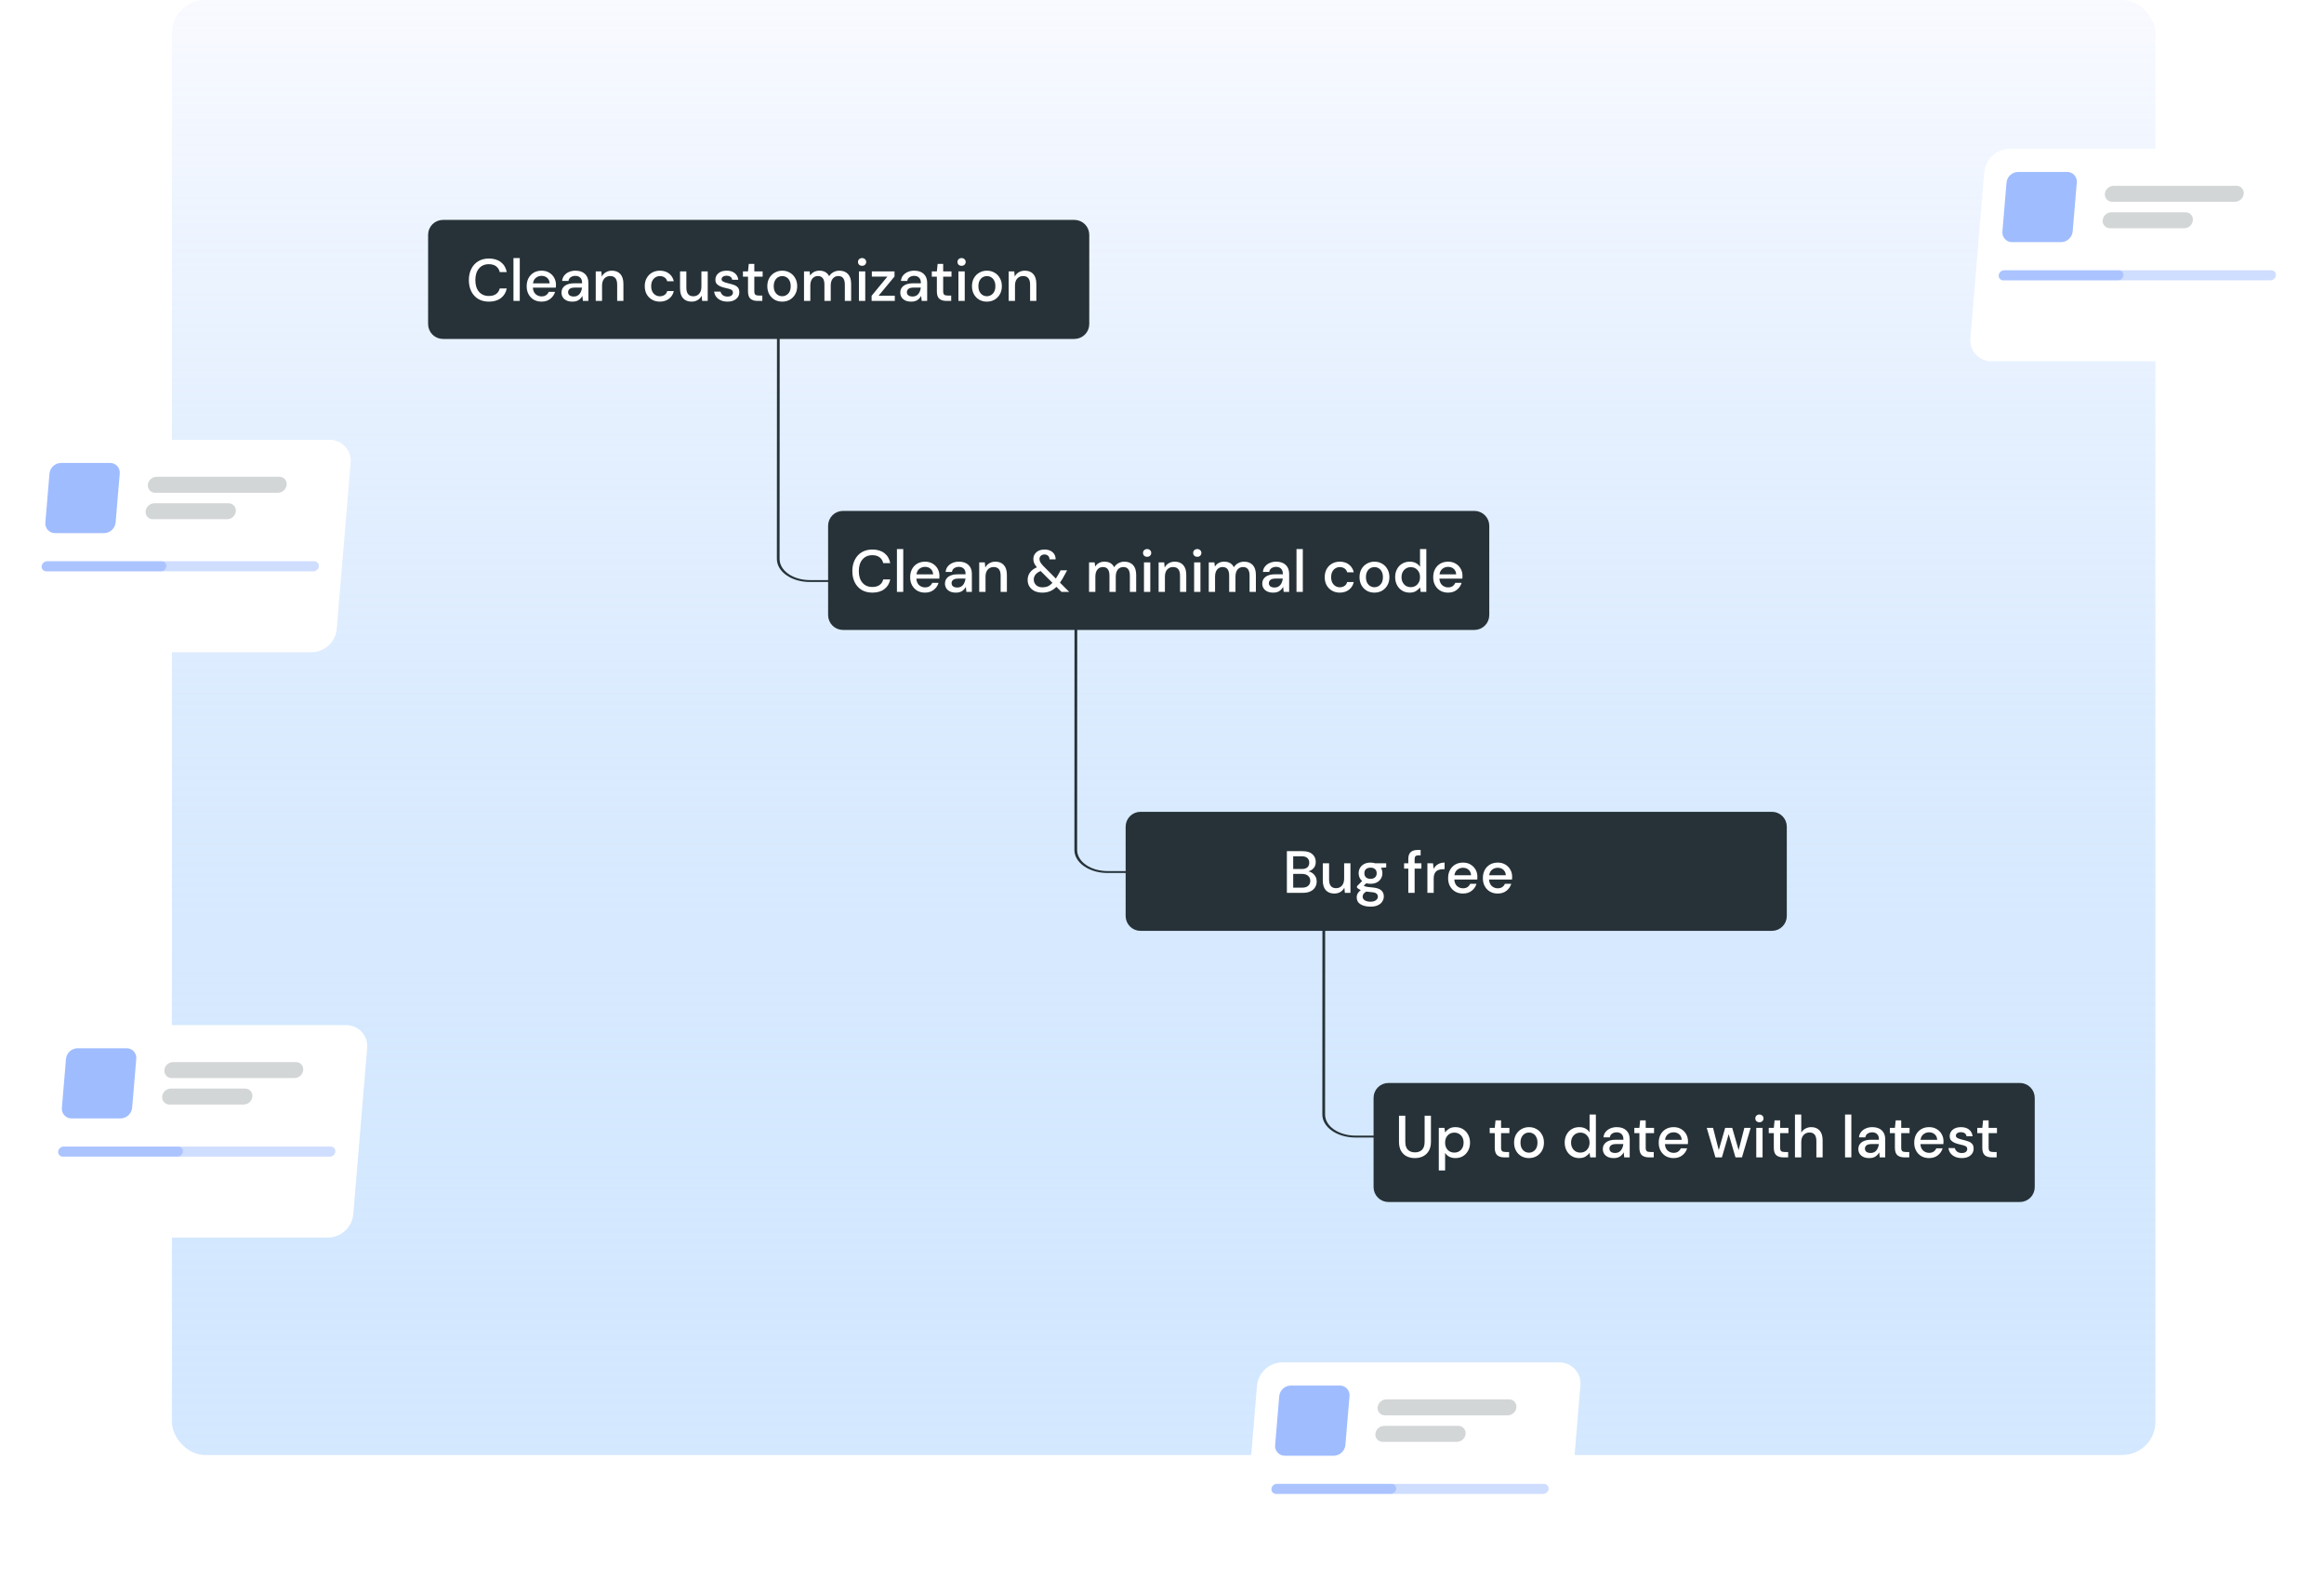 <svg width="703" height="481" viewBox="0 0 703 481" fill="none" xmlns="http://www.w3.org/2000/svg">
<rect x="52" width="600" height="440" rx="10" fill="url(#paint0_linear_18_1046)"/>
<path d="M325 67H134C131.791 67 130 68.791 130 71V98C130 100.209 131.791 102 134 102H325C327.209 102 329 100.209 329 98V71C329 68.791 327.209 67 325 67Z" fill="#263238" stroke="#263238" stroke-miterlimit="10"/>
<path d="M147.894 91.216C146.646 91.216 145.566 90.946 144.654 90.406C143.754 89.854 143.058 89.092 142.566 88.12C142.074 87.136 141.828 86.002 141.828 84.718C141.828 83.422 142.074 82.288 142.566 81.316C143.058 80.332 143.754 79.564 144.654 79.012C145.566 78.46 146.646 78.184 147.894 78.184C149.37 78.184 150.576 78.544 151.512 79.264C152.448 79.984 153.042 80.992 153.294 82.288H151.17C151.002 81.556 150.642 80.974 150.09 80.542C149.538 80.11 148.8 79.894 147.876 79.894C146.616 79.894 145.62 80.326 144.888 81.19C144.156 82.042 143.79 83.218 143.79 84.718C143.79 86.206 144.156 87.376 144.888 88.228C145.62 89.08 146.616 89.506 147.876 89.506C148.8 89.506 149.538 89.302 150.09 88.894C150.642 88.486 151.002 87.928 151.17 87.22H153.294C153.042 88.468 152.448 89.446 151.512 90.154C150.576 90.862 149.37 91.216 147.894 91.216ZM155.319 91V78.04H157.227V91H155.319ZM163.82 91.216C162.944 91.216 162.164 91.024 161.48 90.64C160.808 90.244 160.28 89.698 159.896 89.002C159.512 88.306 159.32 87.496 159.32 86.572C159.32 85.636 159.506 84.814 159.878 84.106C160.262 83.398 160.79 82.846 161.462 82.45C162.146 82.054 162.938 81.856 163.838 81.856C164.714 81.856 165.476 82.054 166.124 82.45C166.772 82.834 167.276 83.35 167.636 83.998C167.996 84.646 168.176 85.36 168.176 86.14C168.176 86.26 168.17 86.392 168.158 86.536C168.158 86.668 168.152 86.818 168.14 86.986H161.192C161.252 87.85 161.534 88.51 162.038 88.966C162.554 89.41 163.148 89.632 163.82 89.632C164.36 89.632 164.81 89.512 165.17 89.272C165.542 89.02 165.818 88.684 165.998 88.264H167.906C167.666 89.104 167.186 89.806 166.466 90.37C165.758 90.934 164.876 91.216 163.82 91.216ZM163.82 83.422C163.184 83.422 162.62 83.614 162.128 83.998C161.636 84.37 161.336 84.934 161.228 85.69H166.268C166.232 84.994 165.986 84.442 165.53 84.034C165.074 83.626 164.504 83.422 163.82 83.422ZM173.179 91.216C172.423 91.216 171.799 91.09 171.307 90.838C170.815 90.586 170.449 90.256 170.209 89.848C169.969 89.428 169.849 88.972 169.849 88.48C169.849 87.616 170.185 86.932 170.857 86.428C171.529 85.924 172.489 85.672 173.737 85.672H176.077V85.51C176.077 84.814 175.885 84.292 175.501 83.944C175.129 83.596 174.643 83.422 174.043 83.422C173.515 83.422 173.053 83.554 172.657 83.818C172.273 84.07 172.039 84.448 171.955 84.952H170.047C170.107 84.304 170.323 83.752 170.695 83.296C171.079 82.828 171.559 82.474 172.135 82.234C172.723 81.982 173.365 81.856 174.061 81.856C175.309 81.856 176.275 82.186 176.959 82.846C177.643 83.494 177.985 84.382 177.985 85.51V91H176.329L176.167 89.47C175.915 89.962 175.549 90.376 175.069 90.712C174.589 91.048 173.959 91.216 173.179 91.216ZM173.557 89.668C174.073 89.668 174.505 89.548 174.853 89.308C175.213 89.056 175.489 88.726 175.681 88.318C175.885 87.91 176.011 87.46 176.059 86.968H173.935C173.179 86.968 172.639 87.1 172.315 87.364C172.003 87.628 171.847 87.958 171.847 88.354C171.847 88.762 171.997 89.086 172.297 89.326C172.609 89.554 173.029 89.668 173.557 89.668ZM180.21 91V82.072H181.902L182.046 83.638C182.322 83.086 182.724 82.654 183.252 82.342C183.792 82.018 184.41 81.856 185.106 81.856C186.186 81.856 187.032 82.192 187.644 82.864C188.268 83.536 188.58 84.538 188.58 85.87V91H186.69V86.068C186.69 84.34 185.982 83.476 184.566 83.476C183.858 83.476 183.27 83.728 182.802 84.232C182.346 84.736 182.118 85.456 182.118 86.392V91H180.21ZM199.592 91.216C198.716 91.216 197.93 91.018 197.234 90.622C196.55 90.226 196.01 89.68 195.614 88.984C195.23 88.276 195.038 87.46 195.038 86.536C195.038 85.612 195.23 84.802 195.614 84.106C196.01 83.398 196.55 82.846 197.234 82.45C197.93 82.054 198.716 81.856 199.592 81.856C200.696 81.856 201.62 82.144 202.364 82.72C203.12 83.296 203.606 84.076 203.822 85.06H201.824C201.704 84.568 201.44 84.184 201.032 83.908C200.624 83.632 200.144 83.494 199.592 83.494C199.124 83.494 198.692 83.614 198.296 83.854C197.9 84.082 197.582 84.424 197.342 84.88C197.102 85.324 196.982 85.876 196.982 86.536C196.982 87.196 197.102 87.754 197.342 88.21C197.582 88.654 197.9 88.996 198.296 89.236C198.692 89.476 199.124 89.596 199.592 89.596C200.144 89.596 200.624 89.458 201.032 89.182C201.44 88.906 201.704 88.516 201.824 88.012H203.822C203.618 88.972 203.138 89.746 202.382 90.334C201.626 90.922 200.696 91.216 199.592 91.216ZM209.186 91.216C208.106 91.216 207.254 90.88 206.63 90.208C206.018 89.536 205.712 88.534 205.712 87.202V82.072H207.62V87.004C207.62 88.732 208.328 89.596 209.744 89.596C210.452 89.596 211.034 89.344 211.49 88.84C211.946 88.336 212.174 87.616 212.174 86.68V82.072H214.082V91H212.39L212.246 89.434C211.97 89.986 211.562 90.424 211.022 90.748C210.494 91.06 209.882 91.216 209.186 91.216ZM220.073 91.216C218.945 91.216 218.015 90.94 217.283 90.388C216.551 89.836 216.131 89.104 216.023 88.192H217.949C218.045 88.6 218.273 88.954 218.633 89.254C218.993 89.542 219.467 89.686 220.055 89.686C220.631 89.686 221.051 89.566 221.315 89.326C221.579 89.086 221.711 88.81 221.711 88.498C221.711 88.042 221.525 87.736 221.153 87.58C220.793 87.412 220.289 87.262 219.641 87.13C219.137 87.022 218.633 86.878 218.129 86.698C217.637 86.518 217.223 86.266 216.887 85.942C216.563 85.606 216.401 85.156 216.401 84.592C216.401 83.812 216.701 83.164 217.301 82.648C217.901 82.12 218.741 81.856 219.821 81.856C220.817 81.856 221.621 82.096 222.233 82.576C222.857 83.056 223.223 83.734 223.331 84.61H221.495C221.435 84.226 221.255 83.926 220.955 83.71C220.667 83.494 220.277 83.386 219.785 83.386C219.305 83.386 218.933 83.488 218.669 83.692C218.405 83.884 218.273 84.136 218.273 84.448C218.273 84.76 218.453 85.006 218.813 85.186C219.185 85.366 219.671 85.528 220.271 85.672C220.871 85.804 221.423 85.96 221.927 86.14C222.443 86.308 222.857 86.56 223.169 86.896C223.481 87.232 223.637 87.724 223.637 88.372C223.649 89.188 223.331 89.866 222.683 90.406C222.047 90.946 221.177 91.216 220.073 91.216ZM229.13 91C228.254 91 227.558 90.79 227.042 90.37C226.526 89.938 226.268 89.176 226.268 88.084V83.674H224.738V82.072H226.268L226.502 79.804H228.176V82.072H230.696V83.674H228.176V88.084C228.176 88.576 228.278 88.918 228.482 89.11C228.698 89.29 229.064 89.38 229.58 89.38H230.606V91H229.13ZM236.611 91.216C235.759 91.216 234.991 91.024 234.307 90.64C233.635 90.244 233.101 89.698 232.705 89.002C232.309 88.294 232.111 87.472 232.111 86.536C232.111 85.6 232.309 84.784 232.705 84.088C233.113 83.38 233.659 82.834 234.343 82.45C235.027 82.054 235.789 81.856 236.629 81.856C237.481 81.856 238.243 82.054 238.915 82.45C239.599 82.834 240.139 83.38 240.535 84.088C240.943 84.784 241.147 85.6 241.147 86.536C241.147 87.472 240.943 88.294 240.535 89.002C240.139 89.698 239.599 90.244 238.915 90.64C238.231 91.024 237.463 91.216 236.611 91.216ZM236.611 89.578C237.067 89.578 237.487 89.464 237.871 89.236C238.267 89.008 238.585 88.672 238.825 88.228C239.065 87.772 239.185 87.208 239.185 86.536C239.185 85.864 239.065 85.306 238.825 84.862C238.597 84.406 238.285 84.064 237.889 83.836C237.505 83.608 237.085 83.494 236.629 83.494C236.173 83.494 235.747 83.608 235.351 83.836C234.967 84.064 234.655 84.406 234.415 84.862C234.175 85.306 234.055 85.864 234.055 86.536C234.055 87.208 234.175 87.772 234.415 88.228C234.655 88.672 234.967 89.008 235.351 89.236C235.735 89.464 236.155 89.578 236.611 89.578ZM243.21 91V82.072H244.902L245.064 83.332C245.352 82.876 245.73 82.516 246.198 82.252C246.678 81.988 247.23 81.856 247.854 81.856C249.27 81.856 250.254 82.414 250.806 83.53C251.13 83.014 251.562 82.606 252.102 82.306C252.654 82.006 253.248 81.856 253.884 81.856C255 81.856 255.876 82.192 256.512 82.864C257.148 83.536 257.466 84.538 257.466 85.87V91H255.558V86.068C255.558 84.34 254.898 83.476 253.578 83.476C252.906 83.476 252.354 83.728 251.922 84.232C251.502 84.736 251.292 85.456 251.292 86.392V91H249.384V86.068C249.384 84.34 248.718 83.476 247.386 83.476C246.726 83.476 246.18 83.728 245.748 84.232C245.328 84.736 245.118 85.456 245.118 86.392V91H243.21ZM260.778 80.38C260.418 80.38 260.118 80.272 259.878 80.056C259.65 79.828 259.536 79.546 259.536 79.21C259.536 78.874 259.65 78.598 259.878 78.382C260.118 78.154 260.418 78.04 260.778 78.04C261.138 78.04 261.432 78.154 261.66 78.382C261.9 78.598 262.02 78.874 262.02 79.21C262.02 79.546 261.9 79.828 261.66 80.056C261.432 80.272 261.138 80.38 260.778 80.38ZM259.824 91V82.072H261.732V91H259.824ZM263.657 91V89.452L268.427 83.656H263.729V82.072H270.587V83.62L265.781 89.416H270.677V91H263.657ZM275.66 91.216C274.904 91.216 274.28 91.09 273.788 90.838C273.296 90.586 272.93 90.256 272.69 89.848C272.45 89.428 272.33 88.972 272.33 88.48C272.33 87.616 272.666 86.932 273.338 86.428C274.01 85.924 274.97 85.672 276.218 85.672H278.558V85.51C278.558 84.814 278.366 84.292 277.982 83.944C277.61 83.596 277.124 83.422 276.524 83.422C275.996 83.422 275.534 83.554 275.138 83.818C274.754 84.07 274.52 84.448 274.436 84.952H272.528C272.588 84.304 272.804 83.752 273.176 83.296C273.56 82.828 274.04 82.474 274.616 82.234C275.204 81.982 275.846 81.856 276.542 81.856C277.79 81.856 278.756 82.186 279.44 82.846C280.124 83.494 280.466 84.382 280.466 85.51V91H278.81L278.648 89.47C278.396 89.962 278.03 90.376 277.55 90.712C277.07 91.048 276.44 91.216 275.66 91.216ZM276.038 89.668C276.554 89.668 276.986 89.548 277.334 89.308C277.694 89.056 277.97 88.726 278.162 88.318C278.366 87.91 278.492 87.46 278.54 86.968H276.416C275.66 86.968 275.12 87.1 274.796 87.364C274.484 87.628 274.328 87.958 274.328 88.354C274.328 88.762 274.478 89.086 274.778 89.326C275.09 89.554 275.51 89.668 276.038 89.668ZM286.259 91C285.383 91 284.687 90.79 284.171 90.37C283.655 89.938 283.397 89.176 283.397 88.084V83.674H281.867V82.072H283.397L283.631 79.804H285.305V82.072H287.825V83.674H285.305V88.084C285.305 88.576 285.407 88.918 285.611 89.11C285.827 89.29 286.193 89.38 286.709 89.38H287.735V91H286.259ZM290.872 80.38C290.512 80.38 290.212 80.272 289.972 80.056C289.744 79.828 289.63 79.546 289.63 79.21C289.63 78.874 289.744 78.598 289.972 78.382C290.212 78.154 290.512 78.04 290.872 78.04C291.232 78.04 291.526 78.154 291.754 78.382C291.994 78.598 292.114 78.874 292.114 79.21C292.114 79.546 291.994 79.828 291.754 80.056C291.526 80.272 291.232 80.38 290.872 80.38ZM289.918 91V82.072H291.826V91H289.918ZM298.521 91.216C297.669 91.216 296.901 91.024 296.217 90.64C295.545 90.244 295.011 89.698 294.615 89.002C294.219 88.294 294.021 87.472 294.021 86.536C294.021 85.6 294.219 84.784 294.615 84.088C295.023 83.38 295.569 82.834 296.253 82.45C296.937 82.054 297.699 81.856 298.539 81.856C299.391 81.856 300.153 82.054 300.825 82.45C301.509 82.834 302.049 83.38 302.445 84.088C302.853 84.784 303.057 85.6 303.057 86.536C303.057 87.472 302.853 88.294 302.445 89.002C302.049 89.698 301.509 90.244 300.825 90.64C300.141 91.024 299.373 91.216 298.521 91.216ZM298.521 89.578C298.977 89.578 299.397 89.464 299.781 89.236C300.177 89.008 300.495 88.672 300.735 88.228C300.975 87.772 301.095 87.208 301.095 86.536C301.095 85.864 300.975 85.306 300.735 84.862C300.507 84.406 300.195 84.064 299.799 83.836C299.415 83.608 298.995 83.494 298.539 83.494C298.083 83.494 297.657 83.608 297.261 83.836C296.877 84.064 296.565 84.406 296.325 84.862C296.085 85.306 295.965 85.864 295.965 86.536C295.965 87.208 296.085 87.772 296.325 88.228C296.565 88.672 296.877 89.008 297.261 89.236C297.645 89.464 298.065 89.578 298.521 89.578ZM305.12 91V82.072H306.812L306.956 83.638C307.232 83.086 307.634 82.654 308.162 82.342C308.702 82.018 309.32 81.856 310.016 81.856C311.096 81.856 311.942 82.192 312.554 82.864C313.178 83.536 313.49 84.538 313.49 85.87V91H311.6V86.068C311.6 84.34 310.892 83.476 309.476 83.476C308.768 83.476 308.18 83.728 307.712 84.232C307.256 84.736 307.028 85.456 307.028 86.392V91H305.12Z" fill="white"/>
<path d="M611 328H420C417.791 328 416 329.791 416 332V359C416 361.209 417.791 363 420 363H611C613.209 363 615 361.209 615 359V332C615 329.791 613.209 328 611 328Z" fill="#263238" stroke="#263238" stroke-miterlimit="10"/>
<path d="M427.994 350.216C427.094 350.216 426.278 350.042 425.546 349.694C424.826 349.334 424.25 348.788 423.818 348.056C423.398 347.324 423.188 346.394 423.188 345.266V337.4H425.096V345.284C425.096 346.388 425.36 347.198 425.888 347.714C426.416 348.23 427.13 348.488 428.03 348.488C428.918 348.488 429.626 348.23 430.154 347.714C430.682 347.198 430.946 346.388 430.946 345.284V337.4H432.854V345.266C432.854 346.394 432.632 347.324 432.188 348.056C431.756 348.788 431.168 349.334 430.424 349.694C429.692 350.042 428.882 350.216 427.994 350.216ZM435.229 353.96V341.072H436.939L437.137 342.458C437.425 342.038 437.821 341.666 438.325 341.342C438.829 341.018 439.477 340.856 440.269 340.856C441.133 340.856 441.895 341.06 442.555 341.468C443.215 341.876 443.731 342.434 444.103 343.142C444.487 343.85 444.679 344.654 444.679 345.554C444.679 346.454 444.487 347.258 444.103 347.966C443.731 348.662 443.215 349.214 442.555 349.622C441.895 350.018 441.127 350.216 440.251 350.216C439.555 350.216 438.937 350.078 438.397 349.802C437.869 349.526 437.449 349.136 437.137 348.632V353.96H435.229ZM439.927 348.56C440.743 348.56 441.415 348.284 441.943 347.732C442.471 347.168 442.735 346.436 442.735 345.536C442.735 344.948 442.615 344.426 442.375 343.97C442.135 343.514 441.805 343.16 441.385 342.908C440.965 342.644 440.479 342.512 439.927 342.512C439.111 342.512 438.439 342.794 437.911 343.358C437.395 343.922 437.137 344.648 437.137 345.536C437.137 346.436 437.395 347.168 437.911 347.732C438.439 348.284 439.111 348.56 439.927 348.56ZM455.022 350C454.146 350 453.45 349.79 452.934 349.37C452.418 348.938 452.16 348.176 452.16 347.084V342.674H450.63V341.072H452.16L452.394 338.804H454.068V341.072H456.588V342.674H454.068V347.084C454.068 347.576 454.17 347.918 454.374 348.11C454.59 348.29 454.956 348.38 455.472 348.38H456.498V350H455.022ZM462.503 350.216C461.651 350.216 460.883 350.024 460.199 349.64C459.527 349.244 458.993 348.698 458.597 348.002C458.201 347.294 458.003 346.472 458.003 345.536C458.003 344.6 458.201 343.784 458.597 343.088C459.005 342.38 459.551 341.834 460.235 341.45C460.919 341.054 461.681 340.856 462.521 340.856C463.373 340.856 464.135 341.054 464.807 341.45C465.491 341.834 466.031 342.38 466.427 343.088C466.835 343.784 467.039 344.6 467.039 345.536C467.039 346.472 466.835 347.294 466.427 348.002C466.031 348.698 465.491 349.244 464.807 349.64C464.123 350.024 463.355 350.216 462.503 350.216ZM462.503 348.578C462.959 348.578 463.379 348.464 463.763 348.236C464.159 348.008 464.477 347.672 464.717 347.228C464.957 346.772 465.077 346.208 465.077 345.536C465.077 344.864 464.957 344.306 464.717 343.862C464.489 343.406 464.177 343.064 463.781 342.836C463.397 342.608 462.977 342.494 462.521 342.494C462.065 342.494 461.639 342.608 461.243 342.836C460.859 343.064 460.547 343.406 460.307 343.862C460.067 344.306 459.947 344.864 459.947 345.536C459.947 346.208 460.067 346.772 460.307 347.228C460.547 347.672 460.859 348.008 461.243 348.236C461.627 348.464 462.047 348.578 462.503 348.578ZM477.706 350.216C476.842 350.216 476.08 350.012 475.42 349.604C474.76 349.196 474.244 348.638 473.872 347.93C473.5 347.222 473.314 346.418 473.314 345.518C473.314 344.618 473.5 343.82 473.872 343.124C474.244 342.416 474.76 341.864 475.42 341.468C476.092 341.06 476.86 340.856 477.724 340.856C478.432 340.856 479.05 340.994 479.578 341.27C480.118 341.546 480.538 341.936 480.838 342.44V337.04H482.746V350H481.036L480.838 348.614C480.55 349.034 480.154 349.406 479.65 349.73C479.146 350.054 478.498 350.216 477.706 350.216ZM478.048 348.56C478.864 348.56 479.53 348.278 480.046 347.714C480.574 347.15 480.838 346.424 480.838 345.536C480.838 344.636 480.574 343.91 480.046 343.358C479.53 342.794 478.864 342.512 478.048 342.512C477.232 342.512 476.56 342.794 476.032 343.358C475.504 343.91 475.24 344.636 475.24 345.536C475.24 346.124 475.36 346.646 475.6 347.102C475.84 347.558 476.17 347.918 476.59 348.182C477.022 348.434 477.508 348.56 478.048 348.56ZM488.175 350.216C487.419 350.216 486.795 350.09 486.303 349.838C485.811 349.586 485.445 349.256 485.205 348.848C484.965 348.428 484.845 347.972 484.845 347.48C484.845 346.616 485.181 345.932 485.853 345.428C486.525 344.924 487.485 344.672 488.733 344.672H491.073V344.51C491.073 343.814 490.881 343.292 490.497 342.944C490.125 342.596 489.639 342.422 489.039 342.422C488.511 342.422 488.049 342.554 487.653 342.818C487.269 343.07 487.035 343.448 486.951 343.952H485.043C485.103 343.304 485.319 342.752 485.691 342.296C486.075 341.828 486.555 341.474 487.131 341.234C487.719 340.982 488.361 340.856 489.057 340.856C490.305 340.856 491.271 341.186 491.955 341.846C492.639 342.494 492.981 343.382 492.981 344.51V350H491.325L491.163 348.47C490.911 348.962 490.545 349.376 490.065 349.712C489.585 350.048 488.955 350.216 488.175 350.216ZM488.553 348.668C489.069 348.668 489.501 348.548 489.849 348.308C490.209 348.056 490.485 347.726 490.677 347.318C490.881 346.91 491.007 346.46 491.055 345.968H488.931C488.175 345.968 487.635 346.1 487.311 346.364C486.999 346.628 486.843 346.958 486.843 347.354C486.843 347.762 486.993 348.086 487.293 348.326C487.605 348.554 488.025 348.668 488.553 348.668ZM498.774 350C497.898 350 497.202 349.79 496.686 349.37C496.17 348.938 495.912 348.176 495.912 347.084V342.674H494.382V341.072H495.912L496.146 338.804H497.82V341.072H500.34V342.674H497.82V347.084C497.82 347.576 497.922 347.918 498.126 348.11C498.342 348.29 498.708 348.38 499.224 348.38H500.25V350H498.774ZM506.255 350.216C505.379 350.216 504.599 350.024 503.915 349.64C503.243 349.244 502.715 348.698 502.331 348.002C501.947 347.306 501.755 346.496 501.755 345.572C501.755 344.636 501.941 343.814 502.313 343.106C502.697 342.398 503.225 341.846 503.897 341.45C504.581 341.054 505.373 340.856 506.273 340.856C507.149 340.856 507.911 341.054 508.559 341.45C509.207 341.834 509.711 342.35 510.071 342.998C510.431 343.646 510.611 344.36 510.611 345.14C510.611 345.26 510.605 345.392 510.593 345.536C510.593 345.668 510.587 345.818 510.575 345.986H503.627C503.687 346.85 503.969 347.51 504.473 347.966C504.989 348.41 505.583 348.632 506.255 348.632C506.795 348.632 507.245 348.512 507.605 348.272C507.977 348.02 508.253 347.684 508.433 347.264H510.341C510.101 348.104 509.621 348.806 508.901 349.37C508.193 349.934 507.311 350.216 506.255 350.216ZM506.255 342.422C505.619 342.422 505.055 342.614 504.563 342.998C504.071 343.37 503.771 343.934 503.663 344.69H508.703C508.667 343.994 508.421 343.442 507.965 343.034C507.509 342.626 506.939 342.422 506.255 342.422ZM518.908 350L516.28 341.072H518.188L519.916 347.804L521.86 341.072H523.984L525.928 347.804L527.656 341.072H529.564L526.936 350H524.974L522.922 342.98L520.87 350H518.908ZM532.216 339.38C531.856 339.38 531.556 339.272 531.316 339.056C531.088 338.828 530.974 338.546 530.974 338.21C530.974 337.874 531.088 337.598 531.316 337.382C531.556 337.154 531.856 337.04 532.216 337.04C532.576 337.04 532.87 337.154 533.098 337.382C533.338 337.598 533.458 337.874 533.458 338.21C533.458 338.546 533.338 338.828 533.098 339.056C532.87 339.272 532.576 339.38 532.216 339.38ZM531.262 350V341.072H533.17V350H531.262ZM539.432 350C538.556 350 537.86 349.79 537.344 349.37C536.828 348.938 536.57 348.176 536.57 347.084V342.674H535.04V341.072H536.57L536.804 338.804H538.478V341.072H540.998V342.674H538.478V347.084C538.478 347.576 538.58 347.918 538.784 348.11C539 348.29 539.366 348.38 539.882 348.38H540.908V350H539.432ZM542.966 350V337.04H544.874V342.512C545.174 341.996 545.588 341.594 546.116 341.306C546.656 341.006 547.25 340.856 547.898 340.856C548.966 340.856 549.806 341.192 550.418 341.864C551.03 342.536 551.336 343.538 551.336 344.87V350H549.446V345.068C549.446 343.34 548.756 342.476 547.376 342.476C546.656 342.476 546.056 342.728 545.576 343.232C545.108 343.736 544.874 344.456 544.874 345.392V350H542.966ZM558.118 350V337.04H560.026V350H558.118ZM565.466 350.216C564.71 350.216 564.086 350.09 563.594 349.838C563.102 349.586 562.736 349.256 562.496 348.848C562.256 348.428 562.136 347.972 562.136 347.48C562.136 346.616 562.472 345.932 563.144 345.428C563.816 344.924 564.776 344.672 566.024 344.672H568.364V344.51C568.364 343.814 568.172 343.292 567.788 342.944C567.416 342.596 566.93 342.422 566.33 342.422C565.802 342.422 565.34 342.554 564.944 342.818C564.56 343.07 564.326 343.448 564.242 343.952H562.334C562.394 343.304 562.61 342.752 562.982 342.296C563.366 341.828 563.846 341.474 564.422 341.234C565.01 340.982 565.652 340.856 566.348 340.856C567.596 340.856 568.562 341.186 569.246 341.846C569.93 342.494 570.272 343.382 570.272 344.51V350H568.616L568.454 348.47C568.202 348.962 567.836 349.376 567.356 349.712C566.876 350.048 566.246 350.216 565.466 350.216ZM565.844 348.668C566.36 348.668 566.792 348.548 567.14 348.308C567.5 348.056 567.776 347.726 567.968 347.318C568.172 346.91 568.298 346.46 568.346 345.968H566.222C565.466 345.968 564.926 346.1 564.602 346.364C564.29 346.628 564.134 346.958 564.134 347.354C564.134 347.762 564.284 348.086 564.584 348.326C564.896 348.554 565.316 348.668 565.844 348.668ZM576.065 350C575.189 350 574.493 349.79 573.977 349.37C573.461 348.938 573.203 348.176 573.203 347.084V342.674H571.673V341.072H573.203L573.437 338.804H575.111V341.072H577.631V342.674H575.111V347.084C575.111 347.576 575.213 347.918 575.417 348.11C575.633 348.29 575.999 348.38 576.515 348.38H577.541V350H576.065ZM583.546 350.216C582.67 350.216 581.89 350.024 581.206 349.64C580.534 349.244 580.006 348.698 579.622 348.002C579.238 347.306 579.046 346.496 579.046 345.572C579.046 344.636 579.232 343.814 579.604 343.106C579.988 342.398 580.516 341.846 581.188 341.45C581.872 341.054 582.664 340.856 583.564 340.856C584.44 340.856 585.202 341.054 585.85 341.45C586.498 341.834 587.002 342.35 587.362 342.998C587.722 343.646 587.902 344.36 587.902 345.14C587.902 345.26 587.896 345.392 587.884 345.536C587.884 345.668 587.878 345.818 587.866 345.986H580.918C580.978 346.85 581.26 347.51 581.764 347.966C582.28 348.41 582.874 348.632 583.546 348.632C584.086 348.632 584.536 348.512 584.896 348.272C585.268 348.02 585.544 347.684 585.724 347.264H587.632C587.392 348.104 586.912 348.806 586.192 349.37C585.484 349.934 584.602 350.216 583.546 350.216ZM583.546 342.422C582.91 342.422 582.346 342.614 581.854 342.998C581.362 343.37 581.062 343.934 580.954 344.69H585.994C585.958 343.994 585.712 343.442 585.256 343.034C584.8 342.626 584.23 342.422 583.546 342.422ZM593.446 350.216C592.318 350.216 591.388 349.94 590.656 349.388C589.924 348.836 589.504 348.104 589.396 347.192H591.322C591.418 347.6 591.646 347.954 592.006 348.254C592.366 348.542 592.84 348.686 593.428 348.686C594.004 348.686 594.424 348.566 594.688 348.326C594.952 348.086 595.084 347.81 595.084 347.498C595.084 347.042 594.898 346.736 594.526 346.58C594.166 346.412 593.662 346.262 593.014 346.13C592.51 346.022 592.006 345.878 591.502 345.698C591.01 345.518 590.596 345.266 590.26 344.942C589.936 344.606 589.774 344.156 589.774 343.592C589.774 342.812 590.074 342.164 590.674 341.648C591.274 341.12 592.114 340.856 593.194 340.856C594.19 340.856 594.994 341.096 595.606 341.576C596.23 342.056 596.596 342.734 596.704 343.61H594.868C594.808 343.226 594.628 342.926 594.328 342.71C594.04 342.494 593.65 342.386 593.158 342.386C592.678 342.386 592.306 342.488 592.042 342.692C591.778 342.884 591.646 343.136 591.646 343.448C591.646 343.76 591.826 344.006 592.186 344.186C592.558 344.366 593.044 344.528 593.644 344.672C594.244 344.804 594.796 344.96 595.3 345.14C595.816 345.308 596.23 345.56 596.542 345.896C596.854 346.232 597.01 346.724 597.01 347.372C597.022 348.188 596.704 348.866 596.056 349.406C595.42 349.946 594.55 350.216 593.446 350.216ZM602.503 350C601.627 350 600.931 349.79 600.415 349.37C599.899 348.938 599.641 348.176 599.641 347.084V342.674H598.111V341.072H599.641L599.875 338.804H601.549V341.072H604.069V342.674H601.549V347.084C601.549 347.576 601.651 347.918 601.855 348.11C602.071 348.29 602.437 348.38 602.953 348.38H603.979V350H602.503Z" fill="white"/>
<path d="M446 155H255C252.791 155 251 156.791 251 159V186C251 188.209 252.791 190 255 190H446C448.209 190 450 188.209 450 186V159C450 156.791 448.209 155 446 155Z" fill="#263238" stroke="#263238" stroke-miterlimit="10"/>
<path d="M263.894 179.216C262.646 179.216 261.566 178.946 260.654 178.406C259.754 177.854 259.058 177.092 258.566 176.12C258.074 175.136 257.828 174.002 257.828 172.718C257.828 171.422 258.074 170.288 258.566 169.316C259.058 168.332 259.754 167.564 260.654 167.012C261.566 166.46 262.646 166.184 263.894 166.184C265.37 166.184 266.576 166.544 267.512 167.264C268.448 167.984 269.042 168.992 269.294 170.288H267.17C267.002 169.556 266.642 168.974 266.09 168.542C265.538 168.11 264.8 167.894 263.876 167.894C262.616 167.894 261.62 168.326 260.888 169.19C260.156 170.042 259.79 171.218 259.79 172.718C259.79 174.206 260.156 175.376 260.888 176.228C261.62 177.08 262.616 177.506 263.876 177.506C264.8 177.506 265.538 177.302 266.09 176.894C266.642 176.486 267.002 175.928 267.17 175.22H269.294C269.042 176.468 268.448 177.446 267.512 178.154C266.576 178.862 265.37 179.216 263.894 179.216ZM271.319 179V166.04H273.227V179H271.319ZM279.82 179.216C278.944 179.216 278.164 179.024 277.48 178.64C276.808 178.244 276.28 177.698 275.896 177.002C275.512 176.306 275.32 175.496 275.32 174.572C275.32 173.636 275.506 172.814 275.878 172.106C276.262 171.398 276.79 170.846 277.462 170.45C278.146 170.054 278.938 169.856 279.838 169.856C280.714 169.856 281.476 170.054 282.124 170.45C282.772 170.834 283.276 171.35 283.636 171.998C283.996 172.646 284.176 173.36 284.176 174.14C284.176 174.26 284.17 174.392 284.158 174.536C284.158 174.668 284.152 174.818 284.14 174.986H277.192C277.252 175.85 277.534 176.51 278.038 176.966C278.554 177.41 279.148 177.632 279.82 177.632C280.36 177.632 280.81 177.512 281.17 177.272C281.542 177.02 281.818 176.684 281.998 176.264H283.906C283.666 177.104 283.186 177.806 282.466 178.37C281.758 178.934 280.876 179.216 279.82 179.216ZM279.82 171.422C279.184 171.422 278.62 171.614 278.128 171.998C277.636 172.37 277.336 172.934 277.228 173.69H282.268C282.232 172.994 281.986 172.442 281.53 172.034C281.074 171.626 280.504 171.422 279.82 171.422ZM289.179 179.216C288.423 179.216 287.799 179.09 287.307 178.838C286.815 178.586 286.449 178.256 286.209 177.848C285.969 177.428 285.849 176.972 285.849 176.48C285.849 175.616 286.185 174.932 286.857 174.428C287.529 173.924 288.489 173.672 289.737 173.672H292.077V173.51C292.077 172.814 291.885 172.292 291.501 171.944C291.129 171.596 290.643 171.422 290.043 171.422C289.515 171.422 289.053 171.554 288.657 171.818C288.273 172.07 288.039 172.448 287.955 172.952H286.047C286.107 172.304 286.323 171.752 286.695 171.296C287.079 170.828 287.559 170.474 288.135 170.234C288.723 169.982 289.365 169.856 290.061 169.856C291.309 169.856 292.275 170.186 292.959 170.846C293.643 171.494 293.985 172.382 293.985 173.51V179H292.329L292.167 177.47C291.915 177.962 291.549 178.376 291.069 178.712C290.589 179.048 289.959 179.216 289.179 179.216ZM289.557 177.668C290.073 177.668 290.505 177.548 290.853 177.308C291.213 177.056 291.489 176.726 291.681 176.318C291.885 175.91 292.011 175.46 292.059 174.968H289.935C289.179 174.968 288.639 175.1 288.315 175.364C288.003 175.628 287.847 175.958 287.847 176.354C287.847 176.762 287.997 177.086 288.297 177.326C288.609 177.554 289.029 177.668 289.557 177.668ZM296.21 179V170.072H297.902L298.046 171.638C298.322 171.086 298.724 170.654 299.252 170.342C299.792 170.018 300.41 169.856 301.106 169.856C302.186 169.856 303.032 170.192 303.644 170.864C304.268 171.536 304.58 172.538 304.58 173.87V179H302.69V174.068C302.69 172.34 301.982 171.476 300.566 171.476C299.858 171.476 299.27 171.728 298.802 172.232C298.346 172.736 298.118 173.456 298.118 174.392V179H296.21ZM315.322 179.216C314.422 179.216 313.636 179.06 312.964 178.748C312.304 178.424 311.788 177.974 311.416 177.398C311.044 176.822 310.858 176.15 310.858 175.382C310.858 174.542 311.092 173.792 311.56 173.132C312.04 172.472 312.742 171.944 313.666 171.548C313.282 171.116 313.006 170.708 312.838 170.324C312.67 169.94 312.586 169.52 312.586 169.064C312.586 168.236 312.886 167.552 313.486 167.012C314.086 166.46 314.92 166.184 315.988 166.184C316.684 166.184 317.284 166.316 317.788 166.58C318.292 166.844 318.676 167.198 318.94 167.642C319.204 168.086 319.33 168.59 319.318 169.154H317.464C317.476 168.674 317.326 168.308 317.014 168.056C316.714 167.804 316.366 167.678 315.97 167.678C315.502 167.678 315.13 167.81 314.854 168.074C314.578 168.326 314.44 168.65 314.44 169.046C314.44 169.394 314.536 169.736 314.728 170.072C314.932 170.408 315.238 170.786 315.646 171.206L319.39 174.968C319.69 174.512 320.014 173.972 320.362 173.348L320.83 172.466H322.81L322.09 173.78C321.598 174.74 321.112 175.544 320.632 176.192L323.44 179H321.1L319.57 177.47C318.946 178.082 318.292 178.526 317.608 178.802C316.924 179.078 316.162 179.216 315.322 179.216ZM312.712 175.274C312.712 175.946 312.952 176.504 313.432 176.948C313.924 177.392 314.566 177.614 315.358 177.614C315.946 177.614 316.48 177.512 316.96 177.308C317.44 177.092 317.908 176.744 318.364 176.264L314.782 172.682C314.086 172.97 313.564 173.336 313.216 173.78C312.88 174.212 312.712 174.71 312.712 175.274ZM329.433 179V170.072H331.125L331.287 171.332C331.575 170.876 331.953 170.516 332.421 170.252C332.901 169.988 333.453 169.856 334.077 169.856C335.493 169.856 336.477 170.414 337.029 171.53C337.353 171.014 337.785 170.606 338.325 170.306C338.877 170.006 339.471 169.856 340.107 169.856C341.223 169.856 342.099 170.192 342.735 170.864C343.371 171.536 343.689 172.538 343.689 173.87V179H341.781V174.068C341.781 172.34 341.121 171.476 339.801 171.476C339.129 171.476 338.577 171.728 338.145 172.232C337.725 172.736 337.515 173.456 337.515 174.392V179H335.607V174.068C335.607 172.34 334.941 171.476 333.609 171.476C332.949 171.476 332.403 171.728 331.971 172.232C331.551 172.736 331.341 173.456 331.341 174.392V179H329.433ZM347.001 168.38C346.641 168.38 346.341 168.272 346.101 168.056C345.873 167.828 345.759 167.546 345.759 167.21C345.759 166.874 345.873 166.598 346.101 166.382C346.341 166.154 346.641 166.04 347.001 166.04C347.361 166.04 347.655 166.154 347.883 166.382C348.123 166.598 348.243 166.874 348.243 167.21C348.243 167.546 348.123 167.828 347.883 168.056C347.655 168.272 347.361 168.38 347.001 168.38ZM346.047 179V170.072H347.955V179H346.047ZM350.474 179V170.072H352.166L352.31 171.638C352.586 171.086 352.988 170.654 353.516 170.342C354.056 170.018 354.674 169.856 355.37 169.856C356.45 169.856 357.296 170.192 357.908 170.864C358.532 171.536 358.844 172.538 358.844 173.87V179H356.954V174.068C356.954 172.34 356.246 171.476 354.83 171.476C354.122 171.476 353.534 171.728 353.066 172.232C352.61 172.736 352.382 173.456 352.382 174.392V179H350.474ZM362.171 168.38C361.811 168.38 361.511 168.272 361.271 168.056C361.043 167.828 360.929 167.546 360.929 167.21C360.929 166.874 361.043 166.598 361.271 166.382C361.511 166.154 361.811 166.04 362.171 166.04C362.531 166.04 362.825 166.154 363.053 166.382C363.293 166.598 363.413 166.874 363.413 167.21C363.413 167.546 363.293 167.828 363.053 168.056C362.825 168.272 362.531 168.38 362.171 168.38ZM361.217 179V170.072H363.125V179H361.217ZM365.644 179V170.072H367.336L367.498 171.332C367.786 170.876 368.164 170.516 368.632 170.252C369.112 169.988 369.664 169.856 370.288 169.856C371.704 169.856 372.688 170.414 373.24 171.53C373.564 171.014 373.996 170.606 374.536 170.306C375.088 170.006 375.682 169.856 376.318 169.856C377.434 169.856 378.31 170.192 378.946 170.864C379.582 171.536 379.9 172.538 379.9 173.87V179H377.992V174.068C377.992 172.34 377.332 171.476 376.012 171.476C375.34 171.476 374.788 171.728 374.355 172.232C373.936 172.736 373.726 173.456 373.726 174.392V179H371.818V174.068C371.818 172.34 371.152 171.476 369.82 171.476C369.16 171.476 368.614 171.728 368.182 172.232C367.762 172.736 367.552 173.456 367.552 174.392V179H365.644ZM385.156 179.216C384.4 179.216 383.776 179.09 383.284 178.838C382.792 178.586 382.426 178.256 382.186 177.848C381.946 177.428 381.826 176.972 381.826 176.48C381.826 175.616 382.162 174.932 382.834 174.428C383.506 173.924 384.466 173.672 385.714 173.672H388.054V173.51C388.054 172.814 387.862 172.292 387.478 171.944C387.106 171.596 386.62 171.422 386.02 171.422C385.492 171.422 385.03 171.554 384.634 171.818C384.25 172.07 384.016 172.448 383.932 172.952H382.024C382.084 172.304 382.3 171.752 382.672 171.296C383.056 170.828 383.536 170.474 384.112 170.234C384.7 169.982 385.342 169.856 386.038 169.856C387.286 169.856 388.252 170.186 388.936 170.846C389.62 171.494 389.962 172.382 389.962 173.51V179H388.306L388.144 177.47C387.892 177.962 387.526 178.376 387.046 178.712C386.566 179.048 385.936 179.216 385.156 179.216ZM385.534 177.668C386.05 177.668 386.482 177.548 386.83 177.308C387.19 177.056 387.466 176.726 387.658 176.318C387.862 175.91 387.988 175.46 388.036 174.968H385.912C385.156 174.968 384.616 175.1 384.292 175.364C383.98 175.628 383.824 175.958 383.824 176.354C383.824 176.762 383.974 177.086 384.274 177.326C384.586 177.554 385.006 177.668 385.534 177.668ZM392.186 179V166.04H394.094V179H392.186ZM405.276 179.216C404.4 179.216 403.614 179.018 402.918 178.622C402.234 178.226 401.694 177.68 401.298 176.984C400.914 176.276 400.722 175.46 400.722 174.536C400.722 173.612 400.914 172.802 401.298 172.106C401.694 171.398 402.234 170.846 402.918 170.45C403.614 170.054 404.4 169.856 405.276 169.856C406.38 169.856 407.304 170.144 408.048 170.72C408.804 171.296 409.29 172.076 409.506 173.06H407.508C407.388 172.568 407.124 172.184 406.716 171.908C406.308 171.632 405.828 171.494 405.276 171.494C404.808 171.494 404.376 171.614 403.98 171.854C403.584 172.082 403.266 172.424 403.026 172.88C402.786 173.324 402.666 173.876 402.666 174.536C402.666 175.196 402.786 175.754 403.026 176.21C403.266 176.654 403.584 176.996 403.98 177.236C404.376 177.476 404.808 177.596 405.276 177.596C405.828 177.596 406.308 177.458 406.716 177.182C407.124 176.906 407.388 176.516 407.508 176.012H409.506C409.302 176.972 408.822 177.746 408.066 178.334C407.31 178.922 406.38 179.216 405.276 179.216ZM415.751 179.216C414.899 179.216 414.131 179.024 413.447 178.64C412.775 178.244 412.241 177.698 411.845 177.002C411.449 176.294 411.251 175.472 411.251 174.536C411.251 173.6 411.449 172.784 411.845 172.088C412.253 171.38 412.799 170.834 413.483 170.45C414.167 170.054 414.929 169.856 415.769 169.856C416.621 169.856 417.383 170.054 418.055 170.45C418.739 170.834 419.279 171.38 419.675 172.088C420.083 172.784 420.287 173.6 420.287 174.536C420.287 175.472 420.083 176.294 419.675 177.002C419.279 177.698 418.739 178.244 418.055 178.64C417.371 179.024 416.603 179.216 415.751 179.216ZM415.751 177.578C416.207 177.578 416.627 177.464 417.011 177.236C417.407 177.008 417.725 176.672 417.965 176.228C418.205 175.772 418.325 175.208 418.325 174.536C418.325 173.864 418.205 173.306 417.965 172.862C417.737 172.406 417.425 172.064 417.029 171.836C416.645 171.608 416.225 171.494 415.769 171.494C415.313 171.494 414.887 171.608 414.491 171.836C414.107 172.064 413.795 172.406 413.555 172.862C413.315 173.306 413.195 173.864 413.195 174.536C413.195 175.208 413.315 175.772 413.555 176.228C413.795 176.672 414.107 177.008 414.491 177.236C414.875 177.464 415.295 177.578 415.751 177.578ZM426.419 179.216C425.555 179.216 424.793 179.012 424.133 178.604C423.473 178.196 422.957 177.638 422.585 176.93C422.213 176.222 422.027 175.418 422.027 174.518C422.027 173.618 422.213 172.82 422.585 172.124C422.957 171.416 423.473 170.864 424.133 170.468C424.805 170.06 425.573 169.856 426.437 169.856C427.145 169.856 427.763 169.994 428.291 170.27C428.831 170.546 429.251 170.936 429.551 171.44V166.04H431.459V179H429.749L429.551 177.614C429.263 178.034 428.867 178.406 428.363 178.73C427.859 179.054 427.211 179.216 426.419 179.216ZM426.761 177.56C427.577 177.56 428.243 177.278 428.759 176.714C429.287 176.15 429.551 175.424 429.551 174.536C429.551 173.636 429.287 172.91 428.759 172.358C428.243 171.794 427.577 171.512 426.761 171.512C425.945 171.512 425.273 171.794 424.745 172.358C424.217 172.91 423.953 173.636 423.953 174.536C423.953 175.124 424.073 175.646 424.313 176.102C424.553 176.558 424.883 176.918 425.303 177.182C425.735 177.434 426.221 177.56 426.761 177.56ZM438.04 179.216C437.164 179.216 436.384 179.024 435.7 178.64C435.028 178.244 434.5 177.698 434.116 177.002C433.732 176.306 433.54 175.496 433.54 174.572C433.54 173.636 433.726 172.814 434.098 172.106C434.482 171.398 435.01 170.846 435.682 170.45C436.366 170.054 437.158 169.856 438.058 169.856C438.934 169.856 439.696 170.054 440.344 170.45C440.992 170.834 441.496 171.35 441.856 171.998C442.216 172.646 442.396 173.36 442.396 174.14C442.396 174.26 442.39 174.392 442.378 174.536C442.378 174.668 442.372 174.818 442.36 174.986H435.412C435.472 175.85 435.754 176.51 436.258 176.966C436.774 177.41 437.368 177.632 438.04 177.632C438.58 177.632 439.03 177.512 439.39 177.272C439.762 177.02 440.038 176.684 440.218 176.264H442.126C441.886 177.104 441.406 177.806 440.686 178.37C439.978 178.934 439.096 179.216 438.04 179.216ZM438.04 171.422C437.404 171.422 436.84 171.614 436.348 171.998C435.856 172.37 435.556 172.934 435.448 173.69H440.488C440.452 172.994 440.206 172.442 439.75 172.034C439.294 171.626 438.724 171.422 438.04 171.422Z" fill="white"/>
<path d="M536 246H345C342.791 246 341 247.791 341 250V277C341 279.209 342.791 281 345 281H536C538.209 281 540 279.209 540 277V250C540 247.791 538.209 246 536 246Z" fill="#263238" stroke="#263238" stroke-miterlimit="10"/>
<path d="M389.278 270V257.4H394.03C395.338 257.4 396.328 257.706 397 258.318C397.672 258.93 398.008 259.698 398.008 260.622C398.008 261.426 397.792 262.068 397.36 262.548C396.928 263.016 396.406 263.334 395.794 263.502C396.274 263.598 396.7 263.79 397.072 264.078C397.456 264.366 397.756 264.726 397.972 265.158C398.188 265.59 398.296 266.058 398.296 266.562C398.296 267.21 398.134 267.798 397.81 268.326C397.498 268.842 397.036 269.25 396.424 269.55C395.812 269.85 395.062 270 394.174 270H389.278ZM391.186 262.8H393.796C394.528 262.8 395.086 262.632 395.47 262.296C395.854 261.948 396.046 261.474 396.046 260.874C396.046 260.286 395.854 259.818 395.47 259.47C395.098 259.122 394.528 258.948 393.76 258.948H391.186V262.8ZM391.186 268.434H393.922C394.69 268.434 395.284 268.254 395.704 267.894C396.136 267.534 396.352 267.03 396.352 266.382C396.352 265.734 396.13 265.224 395.686 264.852C395.242 264.468 394.642 264.276 393.886 264.276H391.186V268.434ZM403.609 270.216C402.529 270.216 401.677 269.88 401.053 269.208C400.441 268.536 400.135 267.534 400.135 266.202V261.072H402.043V266.004C402.043 267.732 402.751 268.596 404.167 268.596C404.875 268.596 405.457 268.344 405.913 267.84C406.369 267.336 406.597 266.616 406.597 265.68V261.072H408.505V270H406.813L406.669 268.434C406.393 268.986 405.985 269.424 405.445 269.748C404.917 270.06 404.305 270.216 403.609 270.216ZM414.587 267.264C414.119 267.264 413.687 267.21 413.291 267.102L412.517 267.858C412.649 267.942 412.811 268.014 413.003 268.074C413.195 268.134 413.465 268.188 413.813 268.236C414.161 268.284 414.635 268.332 415.235 268.38C416.423 268.488 417.281 268.776 417.809 269.244C418.337 269.7 418.601 270.312 418.601 271.08C418.601 271.608 418.457 272.106 418.169 272.574C417.893 273.054 417.455 273.438 416.855 273.726C416.267 274.026 415.511 274.176 414.587 274.176C413.339 274.176 412.325 273.936 411.545 273.456C410.777 272.988 410.393 272.274 410.393 271.314C410.393 270.942 410.489 270.57 410.681 270.198C410.885 269.838 411.203 269.496 411.635 269.172C411.383 269.064 411.161 268.95 410.969 268.83C410.789 268.698 410.627 268.566 410.483 268.434V268.002L412.031 266.418C411.335 265.818 410.987 265.032 410.987 264.06C410.987 263.472 411.125 262.938 411.401 262.458C411.689 261.966 412.103 261.576 412.643 261.288C413.183 261 413.831 260.856 414.587 260.856C415.091 260.856 415.559 260.928 415.991 261.072H419.321V262.332L417.737 262.422C418.025 262.914 418.169 263.46 418.169 264.06C418.169 264.66 418.025 265.2 417.737 265.68C417.461 266.16 417.053 266.544 416.513 266.832C415.985 267.12 415.343 267.264 414.587 267.264ZM414.587 265.77C415.139 265.77 415.583 265.626 415.919 265.338C416.267 265.038 416.441 264.618 416.441 264.078C416.441 263.526 416.267 263.106 415.919 262.818C415.583 262.53 415.139 262.386 414.587 262.386C414.023 262.386 413.567 262.53 413.219 262.818C412.883 263.106 412.715 263.526 412.715 264.078C412.715 264.618 412.883 265.038 413.219 265.338C413.567 265.626 414.023 265.77 414.587 265.77ZM412.193 271.134C412.193 271.65 412.421 272.034 412.877 272.286C413.333 272.55 413.903 272.682 414.587 272.682C415.247 272.682 415.781 272.538 416.189 272.25C416.597 271.974 416.801 271.602 416.801 271.134C416.801 270.786 416.663 270.486 416.387 270.234C416.111 269.994 415.589 269.844 414.821 269.784C414.245 269.748 413.735 269.694 413.291 269.622C412.871 269.85 412.583 270.096 412.427 270.36C412.271 270.624 412.193 270.882 412.193 271.134ZM426.008 270V262.674H424.73V261.072H426.008V259.776C426.008 258.804 426.248 258.108 426.728 257.688C427.22 257.256 427.91 257.04 428.798 257.04H429.734V258.66H429.086C428.666 258.66 428.366 258.75 428.186 258.93C428.006 259.098 427.916 259.386 427.916 259.794V261.072H429.968V262.674H427.916V270H426.008ZM431.78 270V261.072H433.49L433.652 262.764C433.964 262.176 434.396 261.714 434.948 261.378C435.512 261.03 436.19 260.856 436.982 260.856V262.854H436.46C435.932 262.854 435.458 262.944 435.038 263.124C434.63 263.292 434.3 263.586 434.048 264.006C433.808 264.414 433.688 264.984 433.688 265.716V270H431.78ZM442.548 270.216C441.672 270.216 440.892 270.024 440.208 269.64C439.536 269.244 439.008 268.698 438.624 268.002C438.24 267.306 438.048 266.496 438.048 265.572C438.048 264.636 438.234 263.814 438.606 263.106C438.99 262.398 439.518 261.846 440.19 261.45C440.874 261.054 441.666 260.856 442.566 260.856C443.442 260.856 444.204 261.054 444.852 261.45C445.5 261.834 446.004 262.35 446.364 262.998C446.724 263.646 446.904 264.36 446.904 265.14C446.904 265.26 446.898 265.392 446.886 265.536C446.886 265.668 446.88 265.818 446.868 265.986H439.92C439.98 266.85 440.262 267.51 440.766 267.966C441.282 268.41 441.876 268.632 442.548 268.632C443.088 268.632 443.538 268.512 443.898 268.272C444.27 268.02 444.546 267.684 444.726 267.264H446.634C446.394 268.104 445.914 268.806 445.194 269.37C444.486 269.934 443.604 270.216 442.548 270.216ZM442.548 262.422C441.912 262.422 441.348 262.614 440.856 262.998C440.364 263.37 440.064 263.934 439.956 264.69H444.996C444.96 263.994 444.714 263.442 444.258 263.034C443.802 262.626 443.232 262.422 442.548 262.422ZM453.06 270.216C452.184 270.216 451.404 270.024 450.72 269.64C450.048 269.244 449.52 268.698 449.136 268.002C448.752 267.306 448.56 266.496 448.56 265.572C448.56 264.636 448.746 263.814 449.118 263.106C449.502 262.398 450.03 261.846 450.702 261.45C451.386 261.054 452.178 260.856 453.078 260.856C453.954 260.856 454.716 261.054 455.364 261.45C456.012 261.834 456.516 262.35 456.876 262.998C457.236 263.646 457.416 264.36 457.416 265.14C457.416 265.26 457.41 265.392 457.398 265.536C457.398 265.668 457.392 265.818 457.38 265.986H450.432C450.492 266.85 450.774 267.51 451.278 267.966C451.794 268.41 452.388 268.632 453.06 268.632C453.6 268.632 454.05 268.512 454.41 268.272C454.782 268.02 455.058 267.684 455.238 267.264H457.146C456.906 268.104 456.426 268.806 455.706 269.37C454.998 269.934 454.116 270.216 453.06 270.216ZM453.06 262.422C452.424 262.422 451.86 262.614 451.368 262.998C450.876 263.37 450.576 263.934 450.468 264.69H455.508C455.472 263.994 455.226 263.442 454.77 263.034C454.314 262.626 453.744 262.422 453.06 262.422Z" fill="white"/>
<path d="M251 176L251 175.425L244.918 175.423C242.507 175.42 240.196 174.749 238.491 173.557C236.786 172.366 235.827 170.75 235.823 169.064L235.853 102L235.031 102L235.001 169.064C235.005 170.902 236.051 172.664 237.91 173.963C239.769 175.263 242.289 175.995 244.918 175.997L251 176Z" fill="#263238"/>
<path d="M341.119 264L341.119 263.426L334.993 263.423C332.564 263.42 330.236 262.749 328.518 261.557C326.801 260.366 325.835 258.75 325.831 257.064L325.861 190L325.033 190L325.003 257.064C325.007 258.902 326.06 260.664 327.933 261.963C329.806 263.263 332.344 263.995 334.992 263.997L341.119 264Z" fill="#263238"/>
<path d="M416.119 344L416.119 343.426L409.993 343.423C407.564 343.42 405.236 342.749 403.518 341.557C401.801 340.366 400.835 338.75 400.831 337.064L400.861 270L400.033 270L400.003 337.064C400.007 338.902 401.06 340.664 402.933 341.963C404.806 343.263 407.344 343.995 409.992 343.997L416.119 344Z" fill="#263238"/>
<g filter="url(#filter0_d_18_1046)">
<path d="M691.653 41H607.835C605.933 41.041 604.111 41.775 602.711 43.064C601.311 44.353 600.43 46.108 600.233 48L596.033 98.26C595.942 99.152 596.041 100.053 596.323 100.904C596.605 101.755 597.064 102.537 597.669 103.198C598.275 103.859 599.013 104.385 599.836 104.74C600.659 105.096 601.548 105.273 602.445 105.26H686.263C688.166 105.223 689.989 104.49 691.39 103.2C692.79 101.911 693.67 100.154 693.865 98.26L698.065 48C698.153 47.109 698.053 46.209 697.77 45.359C697.487 44.509 697.028 43.728 696.423 43.067C695.818 42.407 695.081 41.881 694.259 41.525C693.436 41.169 692.549 40.99 691.653 41V41Z" fill="white"/>
<path opacity="0.5" d="M623.473 69.224H608.661C608.25 69.23 607.843 69.149 607.465 68.987C607.088 68.824 606.749 68.584 606.472 68.281C606.194 67.978 605.983 67.62 605.854 67.23C605.725 66.84 605.679 66.427 605.721 66.018L606.967 51.192C607.056 50.326 607.46 49.522 608.103 48.933C608.745 48.345 609.582 48.013 610.453 48H625.279C625.69 47.994 626.097 48.075 626.474 48.238C626.852 48.4 627.19 48.641 627.468 48.944C627.746 49.247 627.956 49.605 628.085 49.995C628.215 50.385 628.26 50.798 628.219 51.206L626.973 66.032C626.877 66.899 626.47 67.701 625.825 68.289C625.181 68.877 624.345 69.209 623.473 69.224V69.224Z" fill="#407BFF"/>
<path opacity="0.25" d="M686.795 80.774H606.001C605.807 80.775 605.615 80.735 605.438 80.658C605.26 80.581 605.101 80.468 604.969 80.326C604.837 80.183 604.737 80.016 604.673 79.832C604.61 79.65 604.585 79.455 604.601 79.262C604.638 78.851 604.826 78.468 605.128 78.187C605.431 77.905 605.826 77.745 606.239 77.736H687.047C687.242 77.736 687.435 77.775 687.613 77.854C687.792 77.932 687.952 78.046 688.084 78.19C688.216 78.334 688.316 78.503 688.379 78.688C688.441 78.873 688.464 79.068 688.447 79.262C688.402 79.672 688.21 80.052 687.906 80.33C687.602 80.609 687.207 80.766 686.795 80.774Z" fill="#407BFF"/>
<path opacity="0.25" d="M640.665 80.774H606.001C605.807 80.775 605.615 80.735 605.438 80.658C605.26 80.581 605.101 80.468 604.969 80.326C604.837 80.183 604.737 80.016 604.673 79.832C604.61 79.65 604.585 79.455 604.601 79.262C604.638 78.851 604.826 78.468 605.128 78.187C605.431 77.905 605.826 77.745 606.239 77.736H640.917C641.112 77.736 641.305 77.775 641.483 77.854C641.662 77.932 641.822 78.046 641.954 78.19C642.086 78.334 642.186 78.503 642.249 78.688C642.311 78.873 642.334 79.068 642.317 79.262C642.272 79.672 642.08 80.052 641.776 80.33C641.472 80.609 641.077 80.766 640.665 80.774Z" fill="#407BFF"/>
<path opacity="0.2" d="M676.113 57.017H638.929C638.619 57.02 638.312 56.958 638.028 56.835C637.744 56.712 637.489 56.53 637.28 56.301C637.071 56.072 636.913 55.802 636.816 55.508C636.719 55.214 636.685 54.903 636.717 54.595V54.595C636.785 53.943 637.088 53.339 637.571 52.896C638.053 52.452 638.68 52.2 639.335 52.187H676.519C676.827 52.183 677.132 52.245 677.414 52.367C677.697 52.49 677.95 52.671 678.157 52.898C678.365 53.126 678.522 53.394 678.618 53.687C678.715 53.979 678.748 54.288 678.717 54.595V54.595C678.652 55.246 678.352 55.852 677.873 56.298C677.393 56.744 676.767 56.999 676.113 57.017V57.017Z" fill="#263238"/>
<path opacity="0.2" d="M660.741 65.024H638.257C637.948 65.028 637.643 64.966 637.36 64.844C637.077 64.721 636.823 64.541 636.614 64.313C636.405 64.086 636.247 63.818 636.149 63.526C636.051 63.233 636.015 62.923 636.045 62.616V62.616C636.11 61.962 636.412 61.355 636.894 60.909C637.377 60.462 638.006 60.208 638.663 60.194H661.147C661.455 60.193 661.761 60.256 662.043 60.38C662.325 60.505 662.579 60.687 662.786 60.915C662.993 61.144 663.15 61.413 663.246 61.706C663.343 61.999 663.376 62.309 663.345 62.616V62.616C663.277 63.265 662.975 63.868 662.496 64.311C662.017 64.754 661.393 65.007 660.741 65.024Z" fill="#263238"/>
</g>
<g filter="url(#filter1_d_18_1046)">
<path d="M471.653 408H387.835C385.933 408.041 384.111 408.775 382.711 410.064C381.311 411.353 380.43 413.108 380.233 415L376.033 465.26C375.942 466.152 376.041 467.053 376.323 467.904C376.605 468.755 377.064 469.537 377.669 470.198C378.275 470.859 379.013 471.385 379.836 471.74C380.659 472.096 381.548 472.273 382.445 472.26H466.263C468.166 472.223 469.989 471.49 471.39 470.2C472.79 468.911 473.67 467.154 473.865 465.26L478.065 415C478.153 414.109 478.053 413.209 477.77 412.359C477.487 411.509 477.028 410.728 476.423 410.067C475.818 409.407 475.081 408.881 474.259 408.525C473.436 408.169 472.549 407.99 471.653 408V408Z" fill="white"/>
<path opacity="0.5" d="M403.473 436.224H388.661C388.25 436.23 387.843 436.149 387.465 435.987C387.088 435.824 386.749 435.584 386.472 435.281C386.194 434.978 385.983 434.62 385.854 434.23C385.725 433.84 385.679 433.427 385.721 433.018L386.967 418.192C387.056 417.326 387.46 416.522 388.103 415.933C388.745 415.345 389.582 415.013 390.453 415H405.279C405.69 414.994 406.097 415.075 406.474 415.238C406.852 415.4 407.19 415.641 407.468 415.944C407.746 416.247 407.956 416.605 408.085 416.995C408.215 417.385 408.26 417.798 408.219 418.206L406.973 433.032C406.877 433.899 406.47 434.701 405.825 435.289C405.181 435.877 404.345 436.209 403.473 436.224V436.224Z" fill="#407BFF"/>
<path opacity="0.25" d="M466.795 447.774H386.001C385.807 447.775 385.615 447.735 385.438 447.658C385.26 447.581 385.101 447.468 384.969 447.326C384.837 447.183 384.737 447.016 384.673 446.833C384.61 446.65 384.585 446.455 384.601 446.262C384.638 445.851 384.826 445.468 385.128 445.187C385.431 444.905 385.826 444.745 386.239 444.736H467.047C467.242 444.736 467.435 444.775 467.613 444.854C467.792 444.932 467.952 445.046 468.084 445.19C468.216 445.334 468.316 445.503 468.379 445.688C468.441 445.872 468.464 446.068 468.447 446.262C468.402 446.672 468.21 447.052 467.906 447.33C467.602 447.609 467.207 447.766 466.795 447.774Z" fill="#407BFF"/>
<path opacity="0.25" d="M420.665 447.774H386.001C385.807 447.775 385.615 447.735 385.438 447.658C385.26 447.581 385.101 447.468 384.969 447.326C384.837 447.183 384.737 447.016 384.673 446.833C384.61 446.65 384.585 446.455 384.601 446.262C384.638 445.851 384.826 445.468 385.128 445.187C385.431 444.905 385.826 444.745 386.239 444.736H420.917C421.112 444.736 421.305 444.775 421.483 444.854C421.662 444.932 421.822 445.046 421.954 445.19C422.086 445.334 422.186 445.503 422.249 445.688C422.311 445.872 422.334 446.068 422.317 446.262C422.272 446.672 422.08 447.052 421.776 447.33C421.472 447.609 421.077 447.766 420.665 447.774Z" fill="#407BFF"/>
<path opacity="0.2" d="M456.113 424.017H418.929C418.619 424.02 418.312 423.958 418.028 423.835C417.744 423.712 417.489 423.53 417.28 423.301C417.071 423.072 416.913 422.802 416.816 422.508C416.719 422.214 416.685 421.903 416.717 421.595V421.595C416.785 420.943 417.088 420.339 417.571 419.896C418.053 419.452 418.68 419.2 419.335 419.187H456.519C456.827 419.183 457.132 419.245 457.414 419.367C457.697 419.49 457.95 419.671 458.157 419.898C458.365 420.126 458.522 420.394 458.618 420.687C458.715 420.979 458.748 421.288 458.717 421.595V421.595C458.652 422.246 458.352 422.852 457.873 423.298C457.393 423.744 456.767 423.999 456.113 424.017V424.017Z" fill="#263238"/>
<path opacity="0.2" d="M440.741 432.024H418.257C417.948 432.028 417.643 431.966 417.36 431.844C417.077 431.721 416.823 431.541 416.614 431.313C416.405 431.086 416.247 430.818 416.149 430.525C416.051 430.233 416.015 429.923 416.045 429.616V429.616C416.11 428.962 416.412 428.355 416.894 427.909C417.377 427.462 418.006 427.208 418.663 427.194H441.147C441.455 427.193 441.761 427.256 442.043 427.38C442.325 427.504 442.579 427.687 442.786 427.915C442.993 428.144 443.15 428.413 443.246 428.706C443.343 428.999 443.376 429.309 443.345 429.616V429.616C443.277 430.265 442.975 430.868 442.496 431.311C442.017 431.754 441.393 432.007 440.741 432.024Z" fill="#263238"/>
</g>
<g filter="url(#filter2_d_18_1046)">
<path d="M104.653 306H20.835C18.933 306.041 17.111 306.775 15.711 308.064C14.311 309.353 13.43 311.108 13.233 313L9.033 363.26C8.942 364.152 9.041 365.053 9.323 365.904C9.605 366.755 10.063 367.537 10.669 368.198C11.275 368.859 12.013 369.385 12.836 369.74C13.659 370.096 14.548 370.273 15.445 370.26H99.263C101.166 370.223 102.989 369.49 104.39 368.2C105.79 366.911 106.67 365.154 106.865 363.26L111.065 313C111.153 312.109 111.053 311.209 110.77 310.359C110.487 309.509 110.028 308.728 109.423 308.067C108.818 307.407 108.081 306.881 107.259 306.525C106.436 306.169 105.549 305.99 104.653 306V306Z" fill="white"/>
<path opacity="0.5" d="M36.473 334.224H21.661C21.25 334.23 20.843 334.149 20.465 333.987C20.088 333.824 19.749 333.584 19.472 333.281C19.194 332.978 18.983 332.62 18.854 332.23C18.725 331.84 18.679 331.427 18.721 331.018L19.967 316.192C20.056 315.326 20.46 314.522 21.103 313.933C21.745 313.345 22.581 313.013 23.453 313H38.279C38.69 312.994 39.097 313.075 39.474 313.238C39.852 313.4 40.19 313.641 40.468 313.944C40.745 314.247 40.956 314.605 41.085 314.995C41.215 315.385 41.26 315.798 41.219 316.206L39.973 331.032C39.877 331.899 39.469 332.701 38.825 333.289C38.181 333.877 37.345 334.209 36.473 334.224V334.224Z" fill="#407BFF"/>
<path opacity="0.25" d="M99.795 345.774H19.001C18.807 345.775 18.615 345.735 18.438 345.658C18.26 345.581 18.101 345.468 17.969 345.326C17.837 345.183 17.737 345.016 17.673 344.833C17.61 344.65 17.585 344.455 17.601 344.262C17.638 343.851 17.826 343.468 18.128 343.187C18.431 342.905 18.826 342.745 19.239 342.736H100.047C100.242 342.736 100.435 342.775 100.613 342.854C100.792 342.932 100.952 343.046 101.084 343.19C101.216 343.334 101.316 343.503 101.379 343.688C101.441 343.872 101.464 344.068 101.447 344.262C101.402 344.672 101.21 345.052 100.906 345.33C100.602 345.609 100.207 345.766 99.795 345.774Z" fill="#407BFF"/>
<path opacity="0.25" d="M53.665 345.774H19.001C18.807 345.775 18.615 345.735 18.438 345.658C18.26 345.581 18.101 345.468 17.969 345.326C17.837 345.183 17.737 345.016 17.673 344.833C17.61 344.65 17.585 344.455 17.601 344.262C17.638 343.851 17.826 343.468 18.128 343.187C18.431 342.905 18.826 342.745 19.239 342.736H53.917C54.112 342.736 54.305 342.775 54.483 342.854C54.662 342.932 54.822 343.046 54.954 343.19C55.086 343.334 55.186 343.503 55.249 343.688C55.311 343.872 55.334 344.068 55.317 344.262C55.273 344.672 55.08 345.052 54.776 345.33C54.472 345.609 54.077 345.766 53.665 345.774Z" fill="#407BFF"/>
<path opacity="0.2" d="M89.113 322.017H51.929C51.619 322.02 51.312 321.958 51.028 321.835C50.744 321.712 50.489 321.53 50.28 321.301C50.072 321.072 49.913 320.802 49.816 320.508C49.719 320.214 49.685 319.903 49.717 319.595V319.595C49.785 318.943 50.088 318.339 50.571 317.896C51.053 317.452 51.68 317.2 52.335 317.187H89.519C89.827 317.183 90.132 317.245 90.414 317.367C90.697 317.49 90.95 317.671 91.157 317.898C91.365 318.126 91.522 318.394 91.618 318.687C91.715 318.979 91.748 319.288 91.717 319.595V319.595C91.652 320.246 91.352 320.852 90.873 321.298C90.393 321.744 89.767 321.999 89.113 322.017V322.017Z" fill="#263238"/>
<path opacity="0.2" d="M73.741 330.024H51.257C50.948 330.028 50.643 329.966 50.36 329.844C50.077 329.721 49.823 329.541 49.614 329.313C49.405 329.086 49.247 328.818 49.149 328.525C49.051 328.233 49.015 327.923 49.045 327.616V327.616C49.11 326.962 49.412 326.355 49.894 325.909C50.377 325.462 51.006 325.208 51.663 325.194H74.147C74.455 325.193 74.761 325.256 75.043 325.38C75.325 325.504 75.579 325.687 75.786 325.915C75.993 326.144 76.15 326.413 76.246 326.706C76.343 326.999 76.376 327.309 76.345 327.616V327.616C76.277 328.265 75.975 328.868 75.496 329.311C75.017 329.754 74.393 330.007 73.741 330.024Z" fill="#263238"/>
</g>
<g filter="url(#filter3_d_18_1046)">
<path d="M99.653 129H15.835C13.933 129.041 12.111 129.775 10.711 131.064C9.311 132.353 8.43 134.108 8.233 136L4.033 186.26C3.942 187.152 4.041 188.053 4.323 188.904C4.605 189.755 5.064 190.537 5.669 191.198C6.275 191.859 7.013 192.385 7.836 192.74C8.659 193.096 9.548 193.273 10.445 193.26H94.263C96.166 193.223 97.99 192.49 99.39 191.2C100.79 189.911 101.67 188.154 101.865 186.26L106.065 136C106.153 135.109 106.053 134.209 105.77 133.359C105.487 132.509 105.028 131.728 104.423 131.067C103.818 130.407 103.081 129.881 102.259 129.525C101.436 129.169 100.549 128.99 99.653 129V129Z" fill="white"/>
<path opacity="0.5" d="M31.473 157.224H16.661C16.25 157.23 15.842 157.149 15.465 156.987C15.088 156.824 14.749 156.584 14.472 156.281C14.194 155.978 13.983 155.62 13.854 155.23C13.725 154.84 13.679 154.427 13.721 154.018L14.967 139.192C15.056 138.326 15.46 137.522 16.103 136.933C16.745 136.345 17.581 136.013 18.453 136H33.279C33.69 135.994 34.097 136.075 34.474 136.238C34.852 136.4 35.19 136.641 35.468 136.944C35.745 137.247 35.956 137.605 36.085 137.995C36.215 138.385 36.26 138.798 36.219 139.206L34.973 154.032C34.877 154.899 34.469 155.701 33.825 156.289C33.181 156.877 32.345 157.209 31.473 157.224V157.224Z" fill="#407BFF"/>
<path opacity="0.25" d="M94.795 168.774H14.001C13.807 168.775 13.615 168.735 13.438 168.658C13.26 168.581 13.101 168.468 12.969 168.326C12.837 168.183 12.737 168.016 12.673 167.833C12.61 167.65 12.585 167.455 12.601 167.262C12.638 166.851 12.826 166.468 13.129 166.187C13.431 165.905 13.826 165.745 14.239 165.736H95.047C95.242 165.736 95.435 165.775 95.613 165.854C95.792 165.932 95.952 166.046 96.084 166.19C96.216 166.334 96.316 166.503 96.379 166.688C96.441 166.872 96.464 167.068 96.447 167.262C96.402 167.672 96.21 168.052 95.906 168.33C95.602 168.609 95.207 168.766 94.795 168.774Z" fill="#407BFF"/>
<path opacity="0.25" d="M48.665 168.774H14.001C13.807 168.775 13.615 168.735 13.438 168.658C13.26 168.581 13.101 168.468 12.969 168.326C12.837 168.183 12.737 168.016 12.673 167.833C12.61 167.65 12.585 167.455 12.601 167.262C12.638 166.851 12.826 166.468 13.129 166.187C13.431 165.905 13.826 165.745 14.239 165.736H48.917C49.112 165.736 49.305 165.775 49.483 165.854C49.662 165.932 49.822 166.046 49.954 166.19C50.086 166.334 50.186 166.503 50.249 166.688C50.311 166.872 50.334 167.068 50.317 167.262C50.273 167.672 50.08 168.052 49.776 168.33C49.472 168.609 49.077 168.766 48.665 168.774Z" fill="#407BFF"/>
<path opacity="0.2" d="M84.113 145.017H46.929C46.619 145.02 46.312 144.958 46.028 144.835C45.744 144.712 45.489 144.53 45.28 144.301C45.072 144.072 44.913 143.802 44.816 143.508C44.719 143.214 44.685 142.903 44.717 142.595V142.595C44.785 141.943 45.088 141.339 45.571 140.896C46.053 140.452 46.68 140.2 47.335 140.187H84.519C84.827 140.183 85.132 140.245 85.414 140.367C85.697 140.49 85.95 140.671 86.157 140.898C86.365 141.126 86.522 141.394 86.618 141.687C86.715 141.979 86.748 142.288 86.717 142.595V142.595C86.652 143.246 86.352 143.852 85.873 144.298C85.393 144.744 84.767 144.999 84.113 145.017V145.017Z" fill="#263238"/>
<path opacity="0.2" d="M68.741 153.024H46.257C45.948 153.028 45.643 152.966 45.36 152.844C45.077 152.721 44.823 152.541 44.614 152.313C44.405 152.086 44.247 151.818 44.149 151.525C44.051 151.233 44.015 150.923 44.045 150.616V150.616C44.11 149.962 44.412 149.355 44.894 148.909C45.377 148.462 46.006 148.208 46.663 148.194H69.147C69.455 148.193 69.761 148.256 70.043 148.38C70.325 148.504 70.579 148.687 70.786 148.915C70.993 149.144 71.15 149.413 71.246 149.706C71.343 149.999 71.376 150.309 71.345 150.616V150.616C71.277 151.265 70.975 151.868 70.496 152.311C70.017 152.754 69.393 153.007 68.741 153.024Z" fill="#263238"/>
</g>
<defs>
<filter id="filter0_d_18_1046" x="592" y="41" width="110.096" height="72.261" filterUnits="userSpaceOnUse" color-interpolation-filters="sRGB">
<feFlood flood-opacity="0" result="BackgroundImageFix"/>
<feColorMatrix in="SourceAlpha" type="matrix" values="0 0 0 0 0 0 0 0 0 0 0 0 0 0 0 0 0 0 127 0" result="hardAlpha"/>
<feOffset dy="4"/>
<feGaussianBlur stdDeviation="2"/>
<feComposite in2="hardAlpha" operator="out"/>
<feColorMatrix type="matrix" values="0 0 0 0 0 0 0 0 0 0 0 0 0 0 0 0 0 0 0.25 0"/>
<feBlend mode="normal" in2="BackgroundImageFix" result="effect1_dropShadow_18_1046"/>
<feBlend mode="normal" in="SourceGraphic" in2="effect1_dropShadow_18_1046" result="shape"/>
</filter>
<filter id="filter1_d_18_1046" x="372" y="408" width="110.096" height="72.261" filterUnits="userSpaceOnUse" color-interpolation-filters="sRGB">
<feFlood flood-opacity="0" result="BackgroundImageFix"/>
<feColorMatrix in="SourceAlpha" type="matrix" values="0 0 0 0 0 0 0 0 0 0 0 0 0 0 0 0 0 0 127 0" result="hardAlpha"/>
<feOffset dy="4"/>
<feGaussianBlur stdDeviation="2"/>
<feComposite in2="hardAlpha" operator="out"/>
<feColorMatrix type="matrix" values="0 0 0 0 0 0 0 0 0 0 0 0 0 0 0 0 0 0 0.25 0"/>
<feBlend mode="normal" in2="BackgroundImageFix" result="effect1_dropShadow_18_1046"/>
<feBlend mode="normal" in="SourceGraphic" in2="effect1_dropShadow_18_1046" result="shape"/>
</filter>
<filter id="filter2_d_18_1046" x="5" y="306" width="110.096" height="72.261" filterUnits="userSpaceOnUse" color-interpolation-filters="sRGB">
<feFlood flood-opacity="0" result="BackgroundImageFix"/>
<feColorMatrix in="SourceAlpha" type="matrix" values="0 0 0 0 0 0 0 0 0 0 0 0 0 0 0 0 0 0 127 0" result="hardAlpha"/>
<feOffset dy="4"/>
<feGaussianBlur stdDeviation="2"/>
<feComposite in2="hardAlpha" operator="out"/>
<feColorMatrix type="matrix" values="0 0 0 0 0 0 0 0 0 0 0 0 0 0 0 0 0 0 0.25 0"/>
<feBlend mode="normal" in2="BackgroundImageFix" result="effect1_dropShadow_18_1046"/>
<feBlend mode="normal" in="SourceGraphic" in2="effect1_dropShadow_18_1046" result="shape"/>
</filter>
<filter id="filter3_d_18_1046" x="0" y="129" width="110.096" height="72.261" filterUnits="userSpaceOnUse" color-interpolation-filters="sRGB">
<feFlood flood-opacity="0" result="BackgroundImageFix"/>
<feColorMatrix in="SourceAlpha" type="matrix" values="0 0 0 0 0 0 0 0 0 0 0 0 0 0 0 0 0 0 127 0" result="hardAlpha"/>
<feOffset dy="4"/>
<feGaussianBlur stdDeviation="2"/>
<feComposite in2="hardAlpha" operator="out"/>
<feColorMatrix type="matrix" values="0 0 0 0 0 0 0 0 0 0 0 0 0 0 0 0 0 0 0.25 0"/>
<feBlend mode="normal" in2="BackgroundImageFix" result="effect1_dropShadow_18_1046"/>
<feBlend mode="normal" in="SourceGraphic" in2="effect1_dropShadow_18_1046" result="shape"/>
</filter>
<linearGradient id="paint0_linear_18_1046" x1="352" y1="0" x2="352" y2="440" gradientUnits="userSpaceOnUse">
<stop stop-color="#F9FAFF"/>
<stop offset="1" stop-color="#A3CEFE" stop-opacity="0.47"/>
</linearGradient>
</defs>
</svg>
